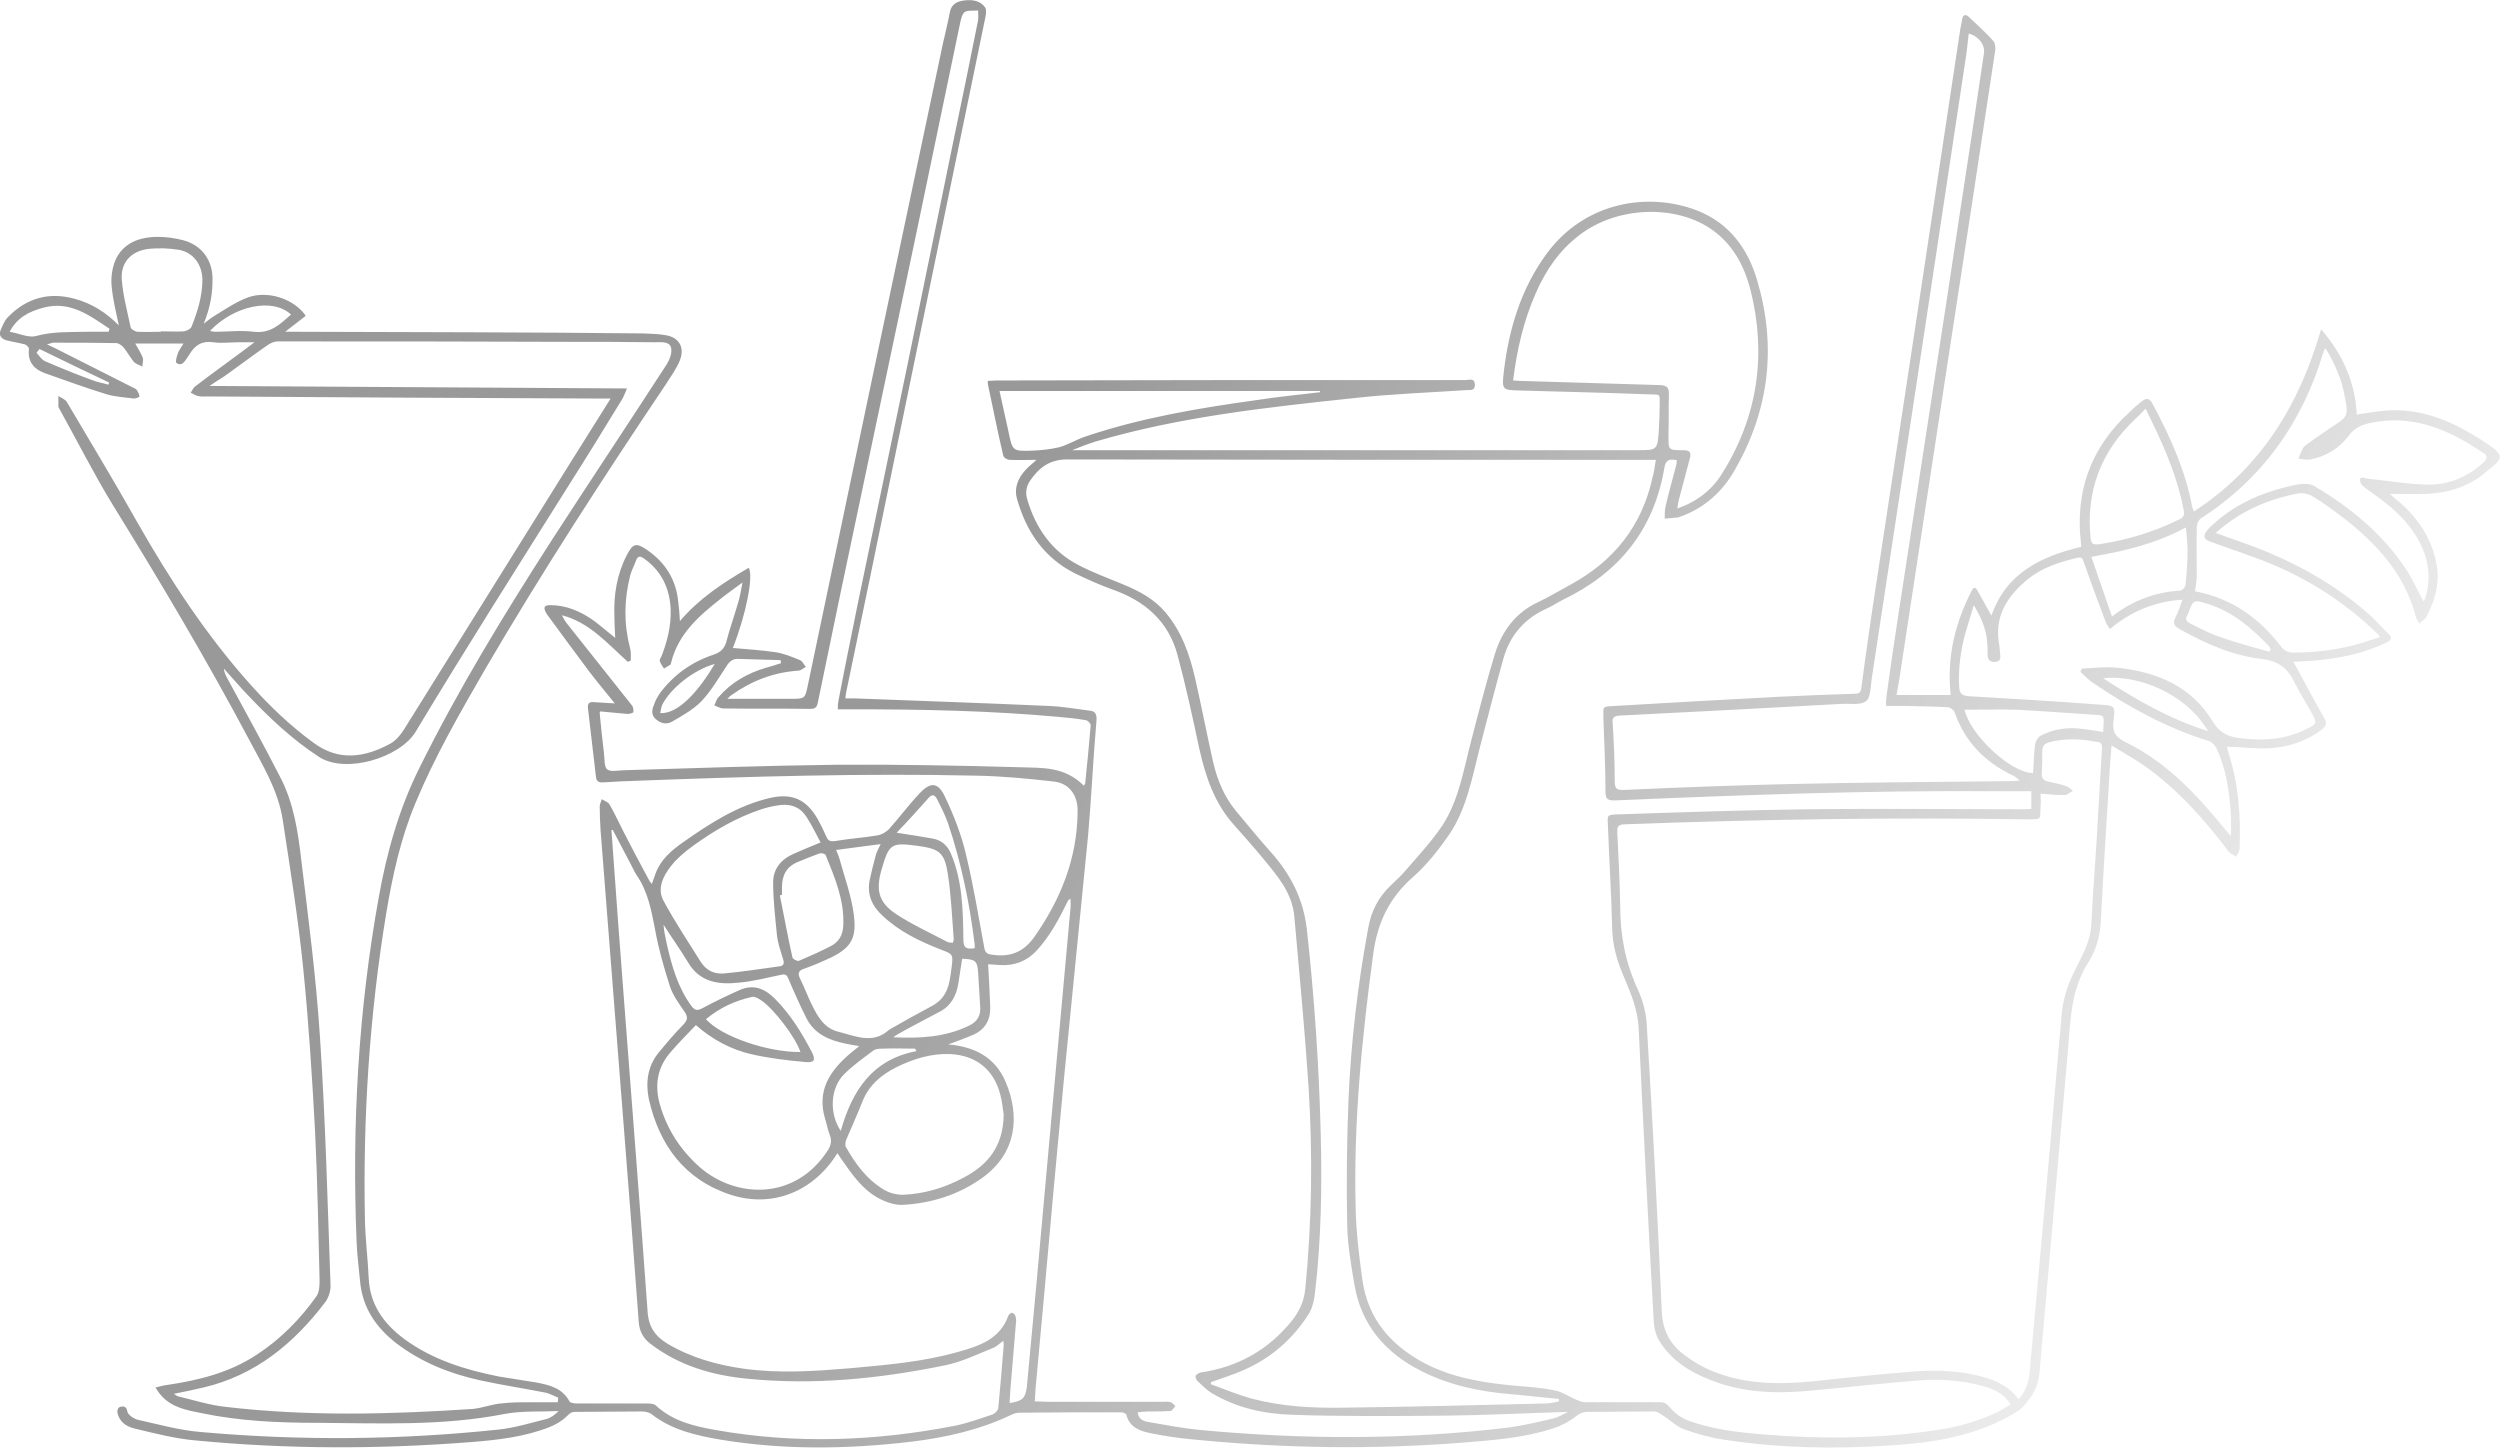 <?xml version="1.0" encoding="UTF-8"?> <svg xmlns="http://www.w3.org/2000/svg" xmlns:xlink="http://www.w3.org/1999/xlink" version="1.1" id="Layer_1" x="0px" y="0px" viewBox="0 0 595.3 344.7" style="enable-background:new 0 0 595.3 344.7;" xml:space="preserve"> <style type="text/css"> .st0{fill:url(#SVGID_1_);} </style> <linearGradient id="SVGID_1_" gradientUnits="userSpaceOnUse" x1="-6.941" y1="24.637" x2="559.868" y2="349.403"> <stop offset="0.4" style="stop-color:#000000;stop-opacity:0.4"></stop> <stop offset="1" style="stop-color:#000000;stop-opacity:0"></stop> </linearGradient> <path class="st0" d="M592.3,105.7c-0.2-0.1-0.4-0.3-0.6-0.4c-7.3-4.8-15-8.3-24-7.5c-2.2,0.2-4.3,0.6-6.5,0.9 c-0.4-7.8-3.4-14.4-8.5-20.3c-5.2,18-14.3,33-30.3,43.4c-0.2-0.5-0.3-0.8-0.4-1.1c-1.6-8.7-5.2-16.6-9.3-24.3 c-0.9-1.7-1.5-1.8-3-0.6c-1,0.8-2,1.7-2.9,2.6c-8.3,7.7-12.2,17.2-11.5,28.6c0.1,1,0.2,2.1,0.3,3.2c-9.5,2.3-17.8,6.1-21.4,16.4 c-1.3-2.4-2.5-4.5-3.7-6.6c-0.2,0-0.5,0.1-0.7,0.1c-4.2,7.9-6.3,16.3-5.3,25.4h-12.9c0.3-1.5,0.5-2.8,0.7-4 c3.9-25.8,7.9-51.5,11.8-77.3c3.7-24.1,7.4-48.1,11-72.2c0.1-0.7,0-1.8-0.5-2.3c-1.8-2-3.8-3.8-5.7-5.6c-0.8-0.8-1.5-0.7-1.7,0.6 c-0.1,0.9-0.4,1.9-0.5,2.8c-1.7,11.5-3.5,22.9-5.2,34.4c-2.6,17-5.1,34-7.7,50.9c-2.3,15.3-4.7,30.7-7,46 c-1.3,8.4-2.5,16.8-3.6,25.2c-0.2,1.2-0.9,1.2-1.7,1.2c-5.9,0.2-11.8,0.4-17.6,0.7c-13.1,0.7-26.2,1.4-39.4,2.2 c-3.1,0.2-2.7,0-2.7,3c0.2,5.8,0.5,11.6,0.5,17.5c0,1.7,0.6,2,2.2,2c30.1-1.3,60.1-2.4,90.2-2.2c3,0,6,0,9,0v4.2 c-0.5,0-0.8,0.1-1.2,0.1c-17.4,0-34.8-0.2-52.3,0c-14.7,0.2-29.5,0.7-44.2,1.2c-3.7,0.1-3.2,0-3.1,3.2c0.3,8,0.8,16,1,24.1 c0.1,3.7,1,7.1,2.4,10.5c1.8,4.3,3.7,8.4,3.9,13.2c1.1,23.3,2.3,46.7,3.6,70c0.1,1.4,0.5,3,1.2,4.2c2.8,4.7,7.3,7.6,12.3,9.5 c7.5,3,15.3,3.3,23.2,2.6c8.9-0.8,17.7-1.8,26.6-2.5c5-0.4,10,0,14.9,1.3c2.7,0.7,5.1,1.8,6.8,4.4c-1,0.6-1.9,1.2-2.8,1.7 c-4.9,2.3-10,3.8-15.3,4.5c-13.4,2-26.9,2.1-40.4,1c-6.3-0.5-12.7-1.2-18.7-3.5c-1.5-0.6-3-1.8-4-3c-0.7-0.8-1.2-1.2-2.3-1.2 c-5.9,0-11.8,0-17.7,0c-0.7,0-1.4-0.2-2-0.5c-1.8-0.7-3.4-1.9-5.3-2.3c-3.4-0.7-6.8-0.9-10.3-1.2c-7.2-0.7-14.3-1.9-20.8-5.3 c-8.1-4.3-13.5-10.6-14.8-19.9c-0.8-5.8-1.5-11.6-1.6-17.4c-0.5-20.2,1.5-40.2,4.2-60.2c1-7.4,3.8-13.3,9.5-18.3 c3.3-2.9,6.1-6.5,8.6-10.1c4.1-6.1,5.4-13.3,7.2-20.4c1.9-7.2,3.7-14.4,5.7-21.5c1.5-5.4,4.9-9.4,10.1-11.8c1.4-0.6,2.7-1.5,4.1-2.2 c13.3-6.4,21.6-16.6,24.1-31.3c0.3-2,1.2-2.3,3-1.9c-0.1,0.6-0.1,1.2-0.3,1.7c-0.8,3.1-1.7,6.2-2.4,9.3c-0.2,0.9-0.2,1.9-0.2,2.9 c1.1-0.1,2.2-0.2,3.3-0.3c0.1,0,0.1,0,0.2-0.1c5.8-2,10.2-5.9,13.2-11.2c8.2-14.3,10-29.4,5.3-45.2c-2.2-7.5-6.6-13.5-14.1-16.5 c-11.7-4.6-26.9-2.2-36,10.2c-6.1,8.3-9,17.9-10.2,28c-0.5,4.5-0.5,4.5,4.2,4.6c10,0.3,20.1,0.5,30.1,0.9c3.2,0.1,2.8-0.3,2.8,2.8 c0,1.9-0.1,3.8-0.2,5.7c-0.3,4.8-0.4,4.8-5.1,4.8c-37.8,0-75.6,0-113.5,0h-21.1c1.9-0.8,3.8-1.5,5.7-2.1 c20.1-5.9,40.8-8.1,61.4-10.3c8.9-1,17.8-1.3,26.7-1.9c0.8-0.1,2.1,0.3,2.1-1.2c0-1.8-1.3-1.2-2.2-1.2c-3.9,0-7.7,0-11.6,0 c-33.4,0-66.7,0-100.1,0.1c-0.7,0-1.4,0.1-2.1,0.1c0,0.5,0,0.8,0.1,1.1c1.2,5.6,2.3,11.2,3.6,16.7c0.1,0.5,1,1,1.5,1 c2,0.1,4.1,0,6.4,0c-0.8,0.8-1.8,1.5-2.6,2.4c-1.8,2-2.8,4.3-2,7c2.2,7.7,6.4,13.9,13.7,17.6c2.9,1.4,5.8,2.7,8.8,3.8 c7.8,2.7,13.5,7.5,15.7,15.7c2,7.4,3.6,14.9,5.2,22.4c1.5,6.6,3.6,12.9,8.3,18.1c2.4,2.7,4.8,5.4,7.1,8.2c3.3,4,6.7,8,7.2,13.5 c1.2,13.5,2.5,27.1,3.4,40.7c1,16,0.8,32.1-0.8,48.1c-0.3,2.9-1.4,5.2-3.1,7.4c-5.6,7-12.9,11.1-21.7,12.4c-0.5,0.1-1,0.4-1.3,0.8 c-0.1,0.3,0.1,0.9,0.4,1.2c1.1,1,2.1,2.1,3.4,2.9c6,3.6,12.6,5,19.4,5.2c11.9,0.4,23.9,0.3,35.8,0.2c9.9-0.1,19.8-0.6,29.7-0.9 c-1.1,0.5-2.3,1.3-3.7,1.6c-3.4,0.8-6.8,1.6-10.3,2.1c-24.5,3-49.1,2.9-73.7,0.6c-4.1-0.4-8.2-1.2-12.3-1.9 c-1.1-0.2-2.3-0.6-2.5-2.3c0.9-0.1,1.7-0.2,2.5-0.2c1.8,0,3.6,0,5.3-0.1c0.4,0,0.8-0.8,1.2-1.2c-0.4-0.3-0.7-0.8-1.2-0.9 c-0.5-0.2-1.2-0.1-1.8-0.1c-9.1,0-18.2,0-27.3,0c-1.1,0-2.1-0.1-3.2-0.1c0.1-1.1,0.1-2.1,0.2-3.2c0.7-7.6,1.4-15.3,2.1-22.9 c1.5-16.8,3-33.5,4.6-50.2c1.9-19.5,3.9-39,5.8-58.5c0.8-9.1,1.2-18.3,2-27.4c0.1-1.6-0.4-2.2-1.8-2.3c-3.2-0.4-6.5-1-9.7-1.1 c-15.4-0.7-30.8-1.2-46.2-1.8c-0.7,0-1.4,0-2.1,0c0.1-0.7,0.1-1.1,0.2-1.5c1.9-9.1,3.8-18.2,5.7-27.4c5.4-26.1,10.7-52.2,16.1-78.3 c3.8-18.4,7.6-36.9,11.4-55.3c0.1-0.6,0.2-1.5-0.1-2c-1.2-1.7-3.1-1.9-4.9-1.7c-1.7,0.2-3.1,0.8-3.5,2.7c-0.5,2.6-1.1,5.1-1.7,7.7 c-5.6,26.7-11.3,53.3-16.9,80c-5.1,24.2-10.1,48.3-15.2,72.5c-0.7,3.4-0.7,3.4-4.1,3.4c-0.8,0-1.5,0-2.3,0h-12.8 c0.5-0.5,0.7-0.7,1-0.9c4.8-3.4,10-5.4,15.9-5.8c0.6,0,1.2-0.6,1.8-0.9c-0.5-0.5-0.8-1.4-1.4-1.6c-1.9-0.8-3.9-1.6-5.9-1.9 c-3.4-0.5-6.8-0.7-10.1-1c3-7.5,5-17,3.8-19.1c-6,3.5-11.7,7.2-16.4,12.7c-0.1-1.8-0.2-3.2-0.4-4.6c-0.5-5.3-3.1-9.4-7.5-12.4 c-2.5-1.7-3.3-1.5-4.7,1.2c-2.4,4.6-3.2,9.5-3,14.7c0,1.6,0.1,3.1,0.2,5.1c-1.9-1.5-3.5-2.9-5.1-4.1c-3.1-2.2-6.5-3.7-10.4-3.7 c-1.4,0-1.6,0.5-1.1,1.6c0.2,0.4,0.5,0.8,0.8,1.2c3.2,4.4,6.4,8.7,9.6,13c1.9,2.5,4,5,6.1,7.6c-1.8-0.1-3.4-0.2-5-0.3 c-1.1-0.1-1.5,0.3-1.4,1.4c0.6,5.4,1.3,10.9,1.9,16.3c0.1,1.1,0.6,1.5,1.8,1.4c2.8-0.2,5.6-0.3,8.4-0.4c26.7-1,53.5-1.8,80.2-1.2 c6.2,0.1,12.5,0.7,18.6,1.4c3.8,0.4,5.8,3.4,5.7,7.2c-0.1,11.1-4,20.8-10.3,29.8c-2.7,3.8-6,4.9-10.3,4.2c-0.9-0.1-1.4-0.5-1.6-1.5 c-1.4-7.5-2.6-15-4.4-22.4c-1.1-4.7-2.9-9.3-5-13.7c-1.6-3.4-3.4-3.6-6-0.8c-2.5,2.6-4.7,5.6-7.2,8.4c-0.7,0.8-1.8,1.4-2.7,1.6 c-3.5,0.6-7,0.8-10.4,1.4c-1,0.1-1.5-0.1-1.9-1c-0.6-1.4-1.3-2.8-2-4.1c-2.7-4.8-6.1-6.4-11.4-5.2c-7.8,1.8-14.4,6.1-20.8,10.6 c-2.7,1.9-5.3,4.1-6.5,7.4c-0.3,0.8-0.5,1.5-0.9,2.5c-0.4-0.5-0.6-0.8-0.8-1.2c-2-3.7-3.9-7.3-5.8-11c-1.2-2.3-2.2-4.6-3.5-6.8 c-0.3-0.5-1.2-0.8-1.8-1.2c-0.2,0.6-0.5,1.2-0.5,1.8c0,1.8,0.1,3.7,0.2,5.5c1.8,22.6,3.5,45.2,5.3,67.7c1.3,16.5,2.6,33.1,3.8,49.6 c0.2,2.2,1.1,3.8,2.8,5.1c6.8,5.2,14.7,7.5,23,8.3c15.9,1.6,31.6,0,47.2-3.2c3.9-0.8,7.6-2.6,11.3-4.1c0.9-0.3,1.6-1.1,2.5-1.7 c0.1,0.5,0.1,0.8,0.1,1c-0.4,5-0.8,10.1-1.3,15.1c-0.1,0.5-0.8,1.2-1.3,1.4c-3,1-6,2.1-9,2.7c-19,3.7-38,4.4-57.1,1 c-5.1-0.9-10.1-2.1-14.1-5.8c-0.4-0.4-1.3-0.5-2-0.5c-5.6,0-11.2,0-16.8,0c-0.6,0-1.6-0.1-1.8-0.5c-1.7-3.2-4.8-3.9-7.9-4.5 c-2.9-0.5-5.9-0.9-8.8-1.4c-8.1-1.6-15.9-4-22.7-9c-4.8-3.6-8.1-8.1-8.4-14.4c-0.2-4.6-0.8-9.2-0.9-13.9c-0.5-24.5,1.1-49,5.1-73.2 c1.5-8.9,3.4-17.6,6.9-26c4.6-11.1,10.6-21.5,16.6-31.9c13.5-23.1,28.1-45.6,43-67.8c1.2-1.9,2.6-3.8,3.4-5.8c1.2-3.1-0.2-5.5-3.5-6 c-1.7-0.3-3.4-0.3-5.2-0.4C126,79.1,98.5,79.1,71,79h-3.1c1.8-1.4,3.4-2.6,4.9-3.8c-2.7-4-9-6.1-13.7-4.4c-3,1.1-5.7,3-8.5,4.7 c-0.6,0.4-1.2,0.9-2.1,1.6c1.6-3.9,2.2-7.5,2.1-11.2c-0.2-4.3-2.8-7.6-7-8.7c-1.9-0.5-4-0.8-6-0.8c-5.4,0-9,2.2-10.4,6.3 c-0.6,1.8-0.8,3.8-0.6,5.6c0.3,3.2,1.1,6.3,1.7,9.2c-2.8-2.9-6.4-5.3-10.7-6.4c-6-1.6-11.2-0.1-15.5,4.2c-0.9,0.8-1.4,2-1.9,3.2 c-0.6,1.2,0,2.1,1.2,2.5c1.5,0.4,3,0.6,4.5,1c0.4,0.1,1,0.7,1,1.1c-0.4,3.1,1.3,4.9,3.9,5.8c4.8,1.7,9.5,3.4,14.3,4.9 c2.2,0.7,4.6,0.8,6.8,1.1c0.4,0,1.3-0.3,1.3-0.5c0-0.5-0.3-1-0.6-1.5c-0.2-0.3-0.5-0.4-0.9-0.6c-6.2-3.1-12.4-6.3-18.6-9.4 c-0.5-0.2-1-0.5-1.9-0.9c0.8-0.2,1.2-0.4,1.5-0.4c5,0,10,0,15,0.1c0.6,0,1.3,0.6,1.7,1c0.9,1.1,1.6,2.4,2.5,3.5 c0.5,0.5,1.3,0.7,2,1.1c0-0.7,0.3-1.5,0.1-2.1c-0.4-1.1-1.1-2.1-1.8-3.4h11.5c-0.5,0.8-1,1.5-1.3,2.2c-0.3,0.8-0.7,2.2-0.4,2.4 c1.2,0.9,1.9-0.2,2.5-1.1c0.2-0.3,0.4-0.6,0.6-0.9c1.3-2.2,3-3.3,5.7-2.9c2,0.3,4,0,6.1,0c1.1,0,2.2,0,3.7,0c-1.3,1-2.3,1.7-3.2,2.4 c-3.6,2.7-7.3,5.3-10.9,8.1c-0.5,0.3-0.7,1-1.1,1.5c0.6,0.3,1.2,0.7,1.8,0.8c0.7,0.2,1.4,0.1,2.1,0.1c31.2,0.2,62.4,0.4,93.6,0.5 h2.5c-3.4,5.4-6.5,10.4-9.6,15.3c-13.2,21.2-26.4,42.3-39.6,63.5c-0.8,1.3-2,2.7-3.3,3.4c-5.9,3.2-12.1,4.3-18.2-0.2 c-5.5-4-10.3-8.6-14.8-13.6c-10.7-11.9-19.4-25.2-27.3-39.1c-5.4-9.6-11.1-19-16.7-28.5c-0.4-0.6-1.3-1-2-1.4c0,0.9,0,1.7,0,2.6 c0,0,0.1,0.1,0.1,0.2c4.3,7.7,8.3,15.7,12.9,23.2c11.3,18.3,22.3,36.8,32.4,55.8c3.2,6.1,6.9,12,8,19c1.8,11.8,3.7,23.6,4.9,35.5 c1.3,12.8,2.1,25.6,2.8,38.4c0.6,12,0.8,24,1.1,36c0,1.2-0.1,2.7-0.7,3.6c-3.9,5.5-8.6,10.3-14.3,14c-6.5,4.3-13.9,6.1-21.4,7.2 c-0.8,0.1-1.5,0.3-2.7,0.6c0.6,0.8,0.9,1.4,1.3,1.8c2.6,3,6.2,3.6,9.7,4.3c9.1,1.9,18.3,2.3,27.5,2.3c14.9,0.1,29.8,0.8,44.6-2.1 c4.2-0.8,8.6-0.5,12.9-0.7c-0.9,0.9-1.8,1.6-2.9,1.9c-3.7,0.9-7.5,2.1-11.3,2.5c-23.6,2.5-47.2,2.7-70.9,0.6c-5.1-0.4-10-1.8-15-2.9 c-1-0.2-2.6-1.3-2.6-2.1c-0.3-1.7-1.9-0.9-1.9-0.9c-0.8,0.6-0.3,1.8-0.3,1.8c0.7,2.2,2.6,3,4.5,3.4c4.6,1.1,9.3,2.3,14,2.7 c21.8,2.1,43.6,2.1,65.4,0.4c6.4-0.5,12.8-1.2,18.9-3.6c1.5-0.6,3-1.5,4.1-2.6c0.7-0.7,1.1-1,2-1c5.3,0,10.6-0.1,15.9-0.1 c0.7,0,1.6,0.2,2.2,0.6c4.8,3.8,10.6,5.1,16.4,6.1c15.1,2.5,30.3,2.3,45.5,0.5c8.2-1,16.3-2.8,23.8-6.4c0.6-0.3,1.2-0.5,1.9-0.5 c8.1-0.1,16.2-0.1,24.3-0.1c0.4,0,1.2,0.3,1.2,0.6c0.8,3.1,3.4,3.9,5.9,4.4c3.4,0.7,6.9,1.2,10.4,1.5c21.4,2.1,42.7,2.4,64.1,0.7 c7.2-0.6,14.4-1.1,21.3-3.4c1.9-0.6,3.8-1.6,5.3-2.8c0.9-0.7,1.7-1.1,2.8-1.1c5.3,0,10.6-0.1,15.9-0.1c0.7,0,1.4,0.5,2,0.9 c1.7,1.1,3.2,2.6,5,3.3c3,1.1,6.2,2,9.5,2.5c13.6,2.1,27.3,2.3,41.1,1.3c9.9-0.7,19.5-2.4,28.2-7.6c2.1-1.2,2.9-2.6,2.9-2.6 c2.3-2.5,2.9-5,3.1-7.7c2.2-25.3,4.5-50.6,6.7-75.8c0.6-7.3,0.7-14.8,4.9-21.3c2.1-3.3,2.9-6.9,3-10.8c0.6-11.8,1.4-23.6,2.1-35.4 c0.1-1.6,0.2-3.2,0.4-5.4c2.9,1.8,5.5,3.2,7.9,4.9c7.9,5.6,14.2,12.7,20,20.4c0.4,0.5,1.2,0.8,1.8,1.2c0.3-0.7,0.8-1.3,0.8-2 c0.3-7.9-0.3-15.7-2.8-23.2c-0.1-0.4-0.1-0.8-0.2-1c3.3,0.1,6.5,0.5,9.7,0.4c4.7-0.2,9-1.6,12.8-4.4c1-0.8,1.4-1.4,0.7-2.7 c-2.2-3.9-4.3-7.8-6.4-11.7c-0.3-0.5-0.6-1.1-1-1.8c2.6-0.2,4.8-0.2,7-0.5c5.3-0.6,10.4-1.8,15.2-4.1c1.2-0.6,1.4-1.2,0.4-2.1 c-1.6-1.6-3.1-3.3-4.8-4.8c-8.1-7.1-17.4-12.2-27.4-16c-3-1.1-5.9-2.1-8.9-3.2c5.7-5.1,12.3-8,19.6-9.4c1.1-0.2,2.5,0.1,3.5,0.7 c2.5,1.5,4.9,3.3,7.3,5.1c8,6.2,14.7,13.5,17.3,23.7c0.1,0.4,0.4,0.8,0.8,1.5c0.6-0.6,1.3-1,1.6-1.5c2-3.7,3.2-7.7,2.6-12 c-1.1-6.8-4.7-12.1-10-16.3c-0.5-0.4-0.9-0.8-1.2-1.1c3.1,0,6,0.1,9,0c5.3-0.3,10.2-1.9,14.2-5.5C596.3,109,596.2,108.4,592.3,105.7 z M361.9,90.7c-0.5,0-0.9-0.1-1.6-0.1c0.9-7.3,2.5-14.2,5.4-20.8c2.4-5.5,5.7-10.3,10.5-13.9c8.9-6.8,23-7.3,31.6-1.1 c4.9,3.5,7.5,8.5,9,14.1c3.9,15.5,1.8,30.2-6.7,43.8c-2.4,3.9-5.9,6.7-10.7,8.4c0.2-0.9,0.2-1.6,0.4-2.2c0.9-3.3,1.7-6.5,2.6-9.8 c0.4-1.5-0.2-1.9-1.6-1.9c-3.6,0-3.5,0-3.5-3.5c0.1-3.3,0-6.6,0.1-10c0-1.5-0.6-1.9-2-2C384.4,91.4,373.1,91,361.9,90.7z M246,107.3 c-5,0.2-4.9,0.1-5.9-4.7c-0.7-3.2-1.4-6.3-2.1-9.5h76.3c0,0.1,0,0.2,0,0.3c-5.1,0.6-10.2,1.1-15.3,1.9c-13.7,1.9-27.3,4.2-40.4,8.6 c-2.2,0.7-4.2,2-6.4,2.6C250.1,107,248,107.2,246,107.3z M367.8,334.2c-16.1,0.4-32.2,0.8-48.3,1c-7.1,0.1-14.3-0.3-21.2-2.1 c-3.4-0.9-6.7-2.3-10-3.5c0-0.2,0.1-0.4,0.1-0.5c2.5-0.9,5.1-1.7,7.6-2.8c6.5-2.8,11.7-7.3,15.5-13.2c1.1-1.6,1.5-3.9,1.7-5.9 c1.4-12.2,1.6-24.5,1.3-36.9c-0.4-16.3-1.5-32.6-3.3-48.9c-0.8-7.2-3.8-13.1-8.5-18.4c-2.9-3.2-5.6-6.6-8.4-9.9 c-2.8-3.4-4.4-7.3-5.4-11.5c-1.5-6.7-2.8-13.4-4.3-20c-1.3-5.7-3.2-11.2-7.1-15.8c-2.7-3.2-6.3-5.1-10.2-6.7 c-3.6-1.5-7.2-2.8-10.6-4.6c-6.3-3.3-10.1-8.8-12.1-15.6c-0.5-1.7-0.2-3.2,0.8-4.6c2.1-3,4.6-4.9,8.7-4.9 c46.1,0.1,92.1,0.1,138.2,0.1h2c-0.3,1.5-0.4,2.9-0.8,4.2c-2.5,11.5-9.2,19.9-19.5,25.5c-2.6,1.4-5.2,3-7.8,4.2 c-5.3,2.5-8.5,6.8-10.2,12.2c-2.1,6.9-3.9,13.9-5.7,20.9c-1.8,6.8-2.9,14-6.8,20c-2.6,3.9-5.9,7.4-9,11c-1,1.2-2.3,2.3-3.4,3.4 c-2.9,2.8-4.6,6.1-5.3,10.1c-2.5,13.5-4.1,27.1-4.7,40.9c-0.4,10-0.5,20-0.3,29.9c0.1,4.7,0.9,9.3,1.7,14c1.6,9.7,7.4,16.4,16,20.7 c6.7,3.4,14,4.9,21.4,5.5c3.8,0.3,7.5,0.8,11.3,1.1c0,0.2,0,0.4,0,0.6C370.1,334,368.9,334.2,367.8,334.2z M243.1,182.7 c-14.5-0.4-29.1-0.7-43.7-0.6c-16.9,0.2-33.8,0.8-50.6,1.3c-1.5,0-3.3,0.5-4.2-0.2c-0.8-0.6-0.6-2.6-0.8-4c-0.4-3.1-0.7-6.3-1-9.4 c0-0.1,0-0.2,0.1-0.4c2.2,0.2,4.3,0.4,6.5,0.6c0.5,0,1.3-0.2,1.4-0.4c0.1-0.5,0-1.2-0.3-1.6c-5.1-6.5-10.3-12.9-15.4-19.4 c-0.5-0.6-0.9-1.3-1.3-2.1c6.6,1.7,10.9,6.8,15.7,11.1c0.2-0.1,0.4-0.2,0.7-0.3c0-1,0.1-2.1-0.2-3.1c-1.5-5.8-1.4-11.5,0.1-17.3 c0.3-1.1,0.9-2.2,1.3-3.3c0.5-1.4,1.1-1.2,2.1-0.5c4.1,3,6,7.1,6.2,12.1c0.1,3.9-0.8,7.5-2.2,11.1c-0.2,0.4-0.5,0.8-0.4,1.1 c0.2,0.6,0.6,1.2,1,1.8c0.5-0.3,1-0.6,1.5-0.9c0.1-0.1,0.2-0.3,0.2-0.5c1.7-6.9,6.7-11.2,11.9-15.3c1.5-1.2,3.1-2.3,5.1-3.8 c-0.4,2-0.6,3.5-1.1,5c-0.9,3.1-2,6.2-2.8,9.3c-0.5,1.6-1.5,2.4-3,2.9c-5.2,1.7-9.5,4.8-12.8,9.2c-0.5,0.8-1,1.6-1.3,2.5 c-0.5,1.2-0.9,2.5,0.3,3.6c1.2,1.1,2.7,1.4,4,0.6c2.4-1.4,4.9-2.8,6.8-4.7c2.4-2.5,4.2-5.6,6.1-8.5c0.7-1.1,1.5-1.8,2.9-1.7 c3.3,0.1,6.7,0.2,10,0.3c0,0.2,0,0.5,0.1,0.7c-1.2,0.4-2.4,0.8-3.6,1.1c-4.4,1.3-8.3,3.5-11.3,7c-0.5,0.5-0.7,1.3-1,2 c0.7,0.2,1.4,0.7,2.1,0.7c7,0.1,13.9,0,20.9,0.1c1.4,0,1.5-0.9,1.7-1.8c1.8-8.5,3.5-17.1,5.3-25.6c6-28.6,12.1-57.3,18.1-85.9 c3.5-16.8,7-33.6,10.5-50.4c0.2-0.8,0.5-2,1.1-2.3c0.8-0.4,2-0.2,3.1-0.3c0,0.8,0.1,1.6,0,2.3c-1.8,9.1-3.7,18.3-5.6,27.4 c-3.7,18-7.4,36-11.1,54.1c-4,19.1-7.9,38.1-11.9,57.2c-1.6,7.9-3.2,15.7-4.7,23.6c-0.1,0.5-0.1,1-0.1,1.8h3.3 c16.4,0,32.8,0.3,49.2,1.8c2.2,0.2,4.4,0.4,6.6,0.8c0.5,0.1,1.2,0.9,1.1,1.3c-0.4,4.6-0.8,9.1-1.3,13.7c0,0.2-0.2,0.3-0.3,0.6 C253.4,182.4,248,182.9,243.1,182.7z M170.2,158.1c-3.8,6.4-8.7,12-13,11.7c0.2-0.7,0.2-1.4,0.5-2 C159.8,163.7,165.4,159.4,170.2,158.1z M26,91.1c-0.1,0.2-0.1,0.3-0.2,0.5c-1.3-0.4-2.7-0.6-3.9-1.1c-3.8-1.4-7.5-2.9-11.2-4.5 c-0.8-0.4-1.4-1.3-2-2c0.2-0.3,0.5-0.6,0.7-0.9C14.9,85.8,20.5,88.5,26,91.1z M25.9,79c-1.7,0-3.4,0-5.1,0c-4.1,0.1-8.1-0.1-12.2,1 c-1.8,0.5-4-0.6-6.3-1c1.8-3.4,4.6-4.8,7.9-5.7c6.4-1.8,11.1,1.8,15.9,5C26,78.5,25.9,78.8,25.9,79z M45.6,77.8 c-0.2,0.5-1.1,1-1.8,1.1c-1.8,0.1-3.7,0-5.5,0V79c-1.8,0-3.7,0.1-5.5,0c-0.6,0-1.6-0.6-1.7-1.1c-0.8-3.8-1.8-7.5-2.1-11.3 c-0.3-4,2.1-6.7,6.1-7.3c2.5-0.3,5.1-0.2,7.6,0.2c3.4,0.7,5.4,3.5,5.5,7C48.2,70.4,47.1,74.1,45.6,77.8z M60.4,79 c-3-0.4-6.1,0-9.2,0c-0.4,0-0.8-0.1-1.2-0.2c5.7-6,14.9-8,19.3-3.9C66.7,77.2,64.4,79.5,60.4,79z M132.8,333.9c-2.1,0-4.2,0-6.3,0 c-2.4,0-4.9,0-7.3,0.3c-2.2,0.2-4.4,1.1-6.7,1.3c-19.6,1.3-39.2,1.8-58.8-0.5c-3.8-0.4-7.5-1.6-11.3-2.5c-0.3-0.1-0.5-0.3-1-0.6 c2.6-0.5,4.8-1,7-1.5c12.4-2.9,21.6-10.5,29.1-20.4c0.8-1.1,1.3-2.8,1.2-4.1c-0.7-19.6-1.2-39.2-2.5-58.8c-0.9-14-2.7-27.9-4.4-41.8 c-0.8-7-1.8-14-5.1-20.3c-4.1-8-8.4-15.8-12.7-23.7c-0.3-0.6-0.6-1.2-0.7-2.1c1.9,2.1,3.7,4.2,5.6,6.2c5.2,5.5,10.6,10.6,17,14.8 c6.4,4.2,19.4,0.2,23.1-6c11.9-19.8,24.3-39.3,36.6-58.9c4.2-6.6,8.3-13.3,12.4-20c0.5-0.7,0.7-1.5,1.3-2.8 c-33.3-0.2-66.1-0.4-99.4-0.6c1.7-1.2,3.2-2,4.5-3c3.1-2.2,6.1-4.5,9.3-6.7c0.7-0.5,1.6-0.9,2.4-0.9c23.2,0,46.4,0,69.6,0.1 c6.7,0,13.4,0,20.2,0.1c1.4,0,3.5-0.3,3.9,1.3c0.3,1.3-0.4,3-1.2,4.2c-9,13.9-18.2,27.7-27.2,41.6c-11.3,17.6-22.2,35.4-31.5,54.2 c-4.9,9.8-7.8,20.2-9.7,30.8c-4.9,27.1-6.4,54.4-5.3,81.8c0.1,3.4,0.6,6.9,0.9,10.3c0.7,6,3.9,10.5,8.5,14.1 c6,4.6,12.8,7.3,20.1,8.9c5.1,1.1,10.3,1.9,15.4,2.9c1.1,0.2,2,0.8,3.1,1.2C132.9,333.2,132.9,333.5,132.8,333.9z M232.9,231.4 c0.2,2.7,0.3,5.5,0.5,8.2c0.2,2.2-0.7,3.7-2.6,4.6c-5.7,2.8-11.8,3.1-18.1,2.8c0.4-0.3,0.8-0.6,1.2-0.8c3.2-1.8,6.5-3.5,9.7-5.2 c2.8-1.4,4.1-3.8,4.6-6.8c0.3-1.9,0.6-3.9,0.9-5.9C232.2,228.4,232.7,228.8,232.9,231.4z M196.5,266.5c0.4,1.2,0.6,2.6,1.1,3.8 c0.5,1.3,0.3,2.3-0.4,3.5c-7.8,12.2-22,11.6-30.6,4.1c-4.6-4.1-7.8-9-9.5-15c-1.3-4.7-0.5-9,2.8-12.6c1.8-2.1,3.8-4.1,5.8-6.2 c4,3.5,8.4,5.8,13.1,6.9c4.3,1,8.7,1.5,13,1.9c2.1,0.2,2.5-0.5,1.5-2.4c-2.4-4.6-5.1-9-8.8-12.7c-2.5-2.5-5.2-3.5-8.5-2 c-2.9,1.3-5.8,2.7-8.6,4.2c-1.3,0.7-1.9,0.7-2.8-0.5c-3.2-4.4-4.6-9.4-5.8-14.6c-0.3-1.5-0.7-3.1-0.8-4.7c1.9,3,4,5.9,5.8,8.9 c2.8,4.8,7.3,5.4,12,4.9c3.5-0.3,6.9-1.2,10.3-1.9c1-0.2,1.3,0.1,1.7,1.1c1.3,3.1,2.7,6.2,4.2,9.2c1.9,3.8,5.4,5.3,9.3,6.1 c1,0.2,2,0.4,3.3,0.6c-0.9,0.7-1.5,1.2-2.1,1.7C197.7,254.9,194.4,259.6,196.5,266.5z M168.1,242.7c3.2-2.7,6.9-4.4,10.9-5.3 c0.6-0.2,1.5,0.3,2.1,0.7c3,1.9,8.3,8.8,9.5,12.4C182.9,250.6,171.9,246.9,168.1,242.7z M201,255.8c2.1-2.1,4.5-3.8,6.9-5.6 c0.6-0.5,1.7-0.5,2.5-0.5c2.5-0.1,5,0,7.5,0c0.1,0.2,0.2,0.4,0.3,0.6c-10.5,2-15.3,9.4-18,19C197.4,265.1,197.7,259.1,201,255.8z M201.5,271.4c1.3-3.1,2.7-6.1,3.9-9.2c1.6-3.9,4.5-6.3,8.1-8.1c4.1-2,8.3-3.3,12.8-3.1c6.1,0.3,10.4,3.7,11.9,9.7 c0.5,1.8,0.6,3.6,0.8,4.7c-0.1,7.6-3.8,12-9.5,15c-4.5,2.4-9.3,3.9-14.5,4.1c-1.5,0-3.2-0.4-4.5-1.2c-4.2-2.5-6.9-6.3-9.2-10.4 C201.3,272.5,201.3,271.8,201.5,271.4z M221.3,189.8c0.9-0.9,1.5-0.2,1.9,0.6c0.9,1.8,1.8,3.6,2.5,5.5c3.2,9.5,5.2,19.2,6.4,29.1 c0,0.3,0,0.6,0,0.8c-2.2,0.3-2.7-0.2-2.7-2.2c-0.1-6.9-0.2-13.9-3-20.4c-0.8-1.9-2.2-3.1-4.2-3.5c-2.7-0.5-5.4-0.9-8.7-1.4 C216.3,195.4,218.8,192.6,221.3,189.8z M218.4,201.4c5.2,0.7,6.5,1.5,7.3,6.7s1,10.4,1.4,15.5c0,0.3-0.1,0.6-0.2,0.9 c-0.5-0.1-0.9,0-1.3-0.2c-4.1-2.2-8.4-4.1-12.3-6.7c-4.2-2.8-4.8-5.8-3.3-10.8C211.7,200.9,212.3,200.6,218.4,201.4z M209.7,201 c-0.5,1.1-1,1.9-1.2,2.8c-0.5,1.9-1,3.8-1.4,5.7c-0.7,3.4,0.5,6.2,3,8.5c4,3.8,8.8,6.1,13.9,8.1c2.9,1.1,3,1.1,2.6,4.2 c-0.1,1.1-0.3,2.2-0.5,3.3c-0.5,2.6-1.7,4.6-4.1,5.9c-3.4,1.8-6.8,3.7-10.1,5.6c-0.1,0.1-0.2,0.1-0.3,0.2c-3.8,3.4-7.9,1.4-11.9,0.4 c-3.4-0.8-5-3.6-6.4-6.5c-1-2-1.8-4.2-2.8-6.2c-0.7-1.4-0.2-2,1.2-2.4c2.2-0.8,4.3-1.7,6.4-2.7c4.8-2.4,5.9-4.8,5.2-10.2 c-0.6-4.5-2.2-8.8-3.4-13.2c-0.2-0.6-0.4-1.2-0.8-2.1C202.6,201.9,206,201.5,209.7,201z M196.6,203.6c2.2,5.4,4.5,10.8,4.2,16.8 c-0.1,2.2-1,3.9-3,4.9c-2.5,1.3-5,2.4-7.6,3.5c-0.4,0.1-1.4-0.4-1.5-0.8c-1.1-4.9-2-9.9-3-14.8c0.2,0,0.3-0.1,0.5-0.1 c0-0.6,0-1.2,0-1.8c0-2.9,1.1-5,3.9-6.1c1.7-0.7,3.4-1.4,5.1-2C195.7,203.1,196.5,203.3,196.6,203.6z M159.8,206.2 c1.4-1.8,3.2-3.3,5.1-4.7c5.1-3.7,10.4-6.8,16.4-8.8c1.5-0.5,3-0.8,4.5-1c2.6-0.3,4.8,0.5,6.3,2.9c1.2,1.9,2.2,3.9,3.3,6 c-2.4,1-4.4,1.8-6.4,2.7c-3,1.3-4.9,3.6-4.9,6.8c0,4.2,0.5,8.4,0.9,12.5c0.2,2,0.9,3.9,1.5,5.9c0.3,0.9,0.1,1.5-0.9,1.6 c-4.4,0.6-8.8,1.3-13.2,1.7c-2.3,0.2-4.2-0.7-5.5-2.7c-3-4.8-6.2-9.6-8.9-14.6C156.4,211.6,157.9,208.6,159.8,206.2z M240.4,334.1 c0.1-1.1,0.1-2.2,0.2-3.3c0.4-5.2,0.9-10.4,1.3-15.6c0.1-0.6,0.1-1.2-0.1-1.8c-0.1-0.3-0.5-0.8-0.8-0.8c-0.3,0-0.8,0.4-0.9,0.7 c-2,5.6-6.9,7.2-11.9,8.6c-8.4,2.4-17,3.1-25.7,3.9c-8.5,0.7-17,1.3-25.5,0.1c-6.3-0.9-12.4-2.6-18-5.9c-3-1.8-4.6-4.1-4.8-7.8 c-1.7-23.8-3.6-47.5-5.4-71.3c-1.1-14.4-2.2-28.8-3.2-43.2c0.1,0,0.2-0.1,0.3-0.1c1.4,2.7,2.8,5.3,4.2,8c0.5,0.9,0.9,1.9,1.5,2.8 c2.7,3.9,3.5,8.4,4.4,13c0.8,4.5,2.1,9,3.5,13.4c0.7,2.2,2.2,4.2,3.5,6.1c0.8,1.2,0.8,1.9-0.2,3c-2.1,2.1-4.1,4.5-6,6.8 c-2.6,3.2-3.1,7.1-2.3,11c2.5,11,8.5,19.2,19.5,22.8c9.9,3.2,19.7-0.7,25.4-9.9c0.5,0.7,0.9,1.3,1.3,1.9c2.3,3.3,4.7,6.7,8.3,8.7 c1.8,1,4,1.8,6,1.7c6.9-0.4,13.3-2.4,19-6.5c8.1-5.9,8.9-14.6,5.5-22.7c-2.6-6.2-7.8-8.5-13.7-9c1.9-0.7,4.1-1.5,6.2-2.4 c2.5-1.2,3.8-3.3,3.8-6.2c-0.1-3.4-0.3-6.9-0.5-10.5c0.9,0.1,1.9,0.1,2.8,0.2c3.5,0.2,6.4-0.9,8.8-3.5c3.1-3.4,5.2-7.3,7.2-11.4 c0.1-0.3,0.3-0.6,0.8-0.9c0,0.8,0.1,1.5,0,2.3c-1.9,21.3-3.9,42.6-5.8,63.9c-1.5,16.7-3,33.5-4.6,50.2 C244.1,333,243.5,333.6,240.4,334.1z M526,143.9c5.9,1.9,10.3,5.8,14.4,10.1c0.1,0.2,0.2,0.4,0.3,0.6c-0.1,0.2-0.2,0.4-0.3,0.6 c-3.9-1.1-7.8-2.1-11.7-3.5c-2.5-0.8-4.8-2.1-7.1-3.2c-1-0.5-1.4-1.1-0.7-2.1c0,0,0.1-0.1,0.1-0.2 C522.3,142.7,522.3,142.7,526,143.9z M520.9,131.3c0,2.7-0.2,5.3-0.5,8c0,0.5-0.7,1.2-1.1,1.3c-5.9,0.4-11.2,2.2-16.4,6.2 c-1.7-4.8-3.2-9.4-4.9-14.2c7.9-1.4,15.3-3.1,22.5-7C520.7,127.6,520.9,129.4,520.9,131.3z M508.4,99.8c0.4-0.4,0.8-0.7,1.2-1.1 c0.4-0.4,0.7-0.8,1.3-1.4c0.6,1.3,1.2,2.4,1.7,3.5c3.2,6.6,6,13.4,7.4,20.7c0.2,1.1,0,1.7-1.1,2.2c-6.1,3-12.4,4.9-19.1,5.9 c-1.5,0.2-1.9-0.3-2-1.6C496.7,116.9,500.3,107.5,508.4,99.8z M478.7,186c-17.5,0.2-35.1,0.3-52.6,0.7c-13.1,0.3-26.3,0.8-39.4,1.4 c-1.8,0.1-2.2-0.4-2.2-2.1c0-4.6-0.2-9.3-0.5-13.9c-0.1-1.2,0.3-1.6,1.6-1.7c17.7-0.9,35.4-1.8,53.1-2.8c1.9-0.1,4.4,0.4,5.7-0.7 c1.1-0.9,1-3.5,1.3-5.3c4.6-30.3,9.2-60.6,13.8-90.9c2.9-19.4,5.9-38.9,8.8-58.3c0.2-1.5,0.3-3,0.5-4.4c2.3,0.6,4,2.7,3.6,4.8 c-1.8,12.1-3.6,24.3-5.5,36.5c-2.3,15.5-4.7,31-7.1,46.5c-2.7,17.6-5.4,35.2-8.1,52.8c-0.9,5.8-1.7,11.5-2.5,17.3 c-0.1,0.6-0.1,1.3-0.1,2.2c1.6,0,3,0,4.4,0c3.4,0.1,6.8,0.1,10.2,0.3c0.6,0,1.5,0.6,1.7,1.1c2.4,7,7.1,11.9,13.8,15.1 c0.6,0.3,1.1,0.6,1.7,1.3C480.1,185.9,479.4,186,478.7,186z M500.5,178.5c-0.4,6.9-0.8,13.8-1.2,20.7c-0.4,6.9-1,13.9-1.3,20.8 c-0.2,4.4-2.4,7.9-4.2,11.6c-1.6,3.3-2.6,6.6-2.9,10.2c-1.8,20.6-3.6,41.2-5.5,61.8c-0.7,7.7-1.4,15.4-2.1,23.1 c-0.2,2.3-0.8,4.4-2.6,6.5c-2.2-2.9-5.1-4.4-8.4-5.3c-5-1.4-10.2-1.7-15.4-1.4c-8.3,0.6-16.7,1.5-25,2.4c-8.2,0.8-16.3,0.8-24.1-2.4 c-2.3-0.9-4.5-2.2-6.5-3.7c-3.5-2.5-5.4-5.9-5.6-10.5c-1-22.9-2.2-45.8-3.6-68.7c-0.2-2.8-1-5.6-2.2-8.2c-2.9-6.3-4.1-12.8-4.1-19.7 c-0.1-5.9-0.4-11.8-0.7-17.6c0-1.1,0.1-1.7,1.5-1.8c32-1.2,63.9-1.7,95.9-1.2c3.9,0,3.2,0.2,3.4-3.1c0.1-0.9,0-1.9,0-3 c2.1,0.1,3.9,0.4,5.7,0.3c0.7,0,1.3-0.6,2-1c-0.5-0.4-1-0.9-1.6-1.1c-1.4-0.5-2.9-0.8-4.3-1.1c-1.1-0.2-1.6-0.8-1.5-2 c0.1-1.7,0.1-3.4,0.1-5.2c0-1.3,0.6-1.9,1.8-2.2c3.6-0.9,7.2-0.8,10.8-0.1C500.6,176.6,500.6,177.5,500.5,178.5z M500.9,172.8 c0,0.4-0.1,0.8-0.1,1.5c-1.7-0.3-3.2-0.5-4.7-0.7c-3.6-0.5-7-0.1-10.2,1.6c-0.6,0.3-1.2,1.3-1.3,2c-0.3,2.3-0.3,4.6-0.5,6.9 c-5.4-0.1-15-9.2-16.3-15.1c4.1,0,8.2-0.1,12.3,0c6.2,0.3,12.3,0.8,18.5,1.2C501,170.3,501,170.3,500.9,172.8z M550.7,170.2 c1,1.9,0.9,2.2-1.1,3.2c-5.3,2.8-10.9,3.1-16.7,2.3c-2.7-0.4-4.5-1.4-6-3.9c-5.1-8.4-13.3-11.8-22.7-12.8c-2.8-0.3-5.6,0.1-8.5,0.2 c-0.1,0.3-0.2,0.5-0.3,0.8c0.9,0.8,1.7,1.7,2.7,2.4c8.6,5.9,17.7,10.9,27.7,14c0.8,0.2,1.6,1,2,1.8c2.1,4.5,2.9,9.3,3.3,14.1 c0.2,2.2,0.2,4.4,0.1,6.8c-0.5-0.6-1-1.2-1.5-1.8c-6.7-8.2-13.9-15.9-23.6-20.6c-2.6-1.3-3.2-2.7-2.8-5.3c0.4-3.2,0.3-3.4-3.1-3.6 c-10.4-0.8-20.8-1.4-31.1-2c-1.8-0.1-2.5-0.5-2.6-2.4c-0.2-4.5,0.4-8.8,1.6-13c0.6-2,1.2-3.9,1.9-6.3c1.8,3,3,5.8,3.2,9 c0.1,1,0.1,2,0.1,3c0.1,1.1,0.6,1.6,1.8,1.5c1.2-0.1,1.3-0.8,1.2-1.7c-0.1-0.7-0.1-1.4-0.2-2.1c-1.4-7,1.9-11.9,6.9-16 c3.4-2.7,7.5-4,11.7-5c1.1-0.2,1.2,0.2,1.5,1.1c1.7,4.8,3.4,9.5,5.2,14.2c0.2,0.5,0.5,0.9,1,1.7c5-4.2,10.7-6.6,17.3-7 c-0.5,1.5-1,2.9-1.7,4.3c-0.7,1.4-0.2,2,1,2.7c6.1,3.4,12.5,6.3,19.5,7.1c3.6,0.4,6,1.9,7.6,5.1 C547.5,164.8,549.2,167.5,550.7,170.2z M525.8,174.1c-9.2-2.9-17.2-7.5-25-12.6C509,160.6,520.4,165,525.8,174.1z M591.4,110.1 c-3.8,3.5-8.4,5.4-13.4,5.3c-4.6-0.1-9.3-0.9-14-1.4c-0.5,0-0.9-0.2-1.4-0.3c-0.2,0-0.3,0.1-0.6,0.2c-0.2,1.3,0.6,1.8,1.5,2.5 c4,2.8,7.9,5.7,10.8,9.7c3.4,4.8,5,10.1,3.3,16c-0.1,0.4-0.3,0.7-0.5,1.1c-1.5-2.7-2.7-5.5-4.4-8c-5.6-8.3-13.2-14.5-21.7-19.5 c-1.2-0.7-3.1-0.5-4.6-0.2c-7,1.5-13.4,4.1-18.8,8.8c-0.8,0.7-1.5,1.3-2.1,2.1c-1,1.3-0.7,2.1,0.9,2.6c4.9,1.8,9.9,3.4,14.7,5.4 c9.3,3.9,17.7,9.4,25,16.5c0.2,0.1,0.3,0.3,0.6,0.8c-1.6,0.5-2.9,1-4.3,1.4c-5.3,1.6-10.8,2.3-16.4,2.3c-1.2,0-2.1-0.5-2.8-1.4 c-5.2-6.8-11.7-11.5-20.5-13.2c0.1-1.3,0.4-2.5,0.4-3.8c0-3.9-0.1-7.7,0-11.6c0-0.6,0.4-1.5,0.9-1.9c14.7-9.5,24.2-22.8,29.2-39.5 c0.1-0.3,0.2-0.5,0.3-0.8c0,0,0.1-0.1,0.3-0.2c2.1,3.5,3.8,7.2,4.5,11.3c1,4.9,0.8,4.9-3.4,7.6c-1.8,1.2-3.5,2.4-5.3,3.7 c-0.4,0.3-0.9,0.6-1.2,1.1c-0.5,0.8-0.7,1.6-1.1,2.5c0.9,0.1,1.9,0.4,2.8,0.2c3.8-0.7,7-2.7,9.3-5.8c1.7-2.3,4.2-2.8,6.7-3.2 c8.1-1.2,15.3,1.3,22,5.4c1,0.6,2,1.3,3,1.9C592.3,108.4,592.5,109,591.4,110.1z"></path> </svg> 